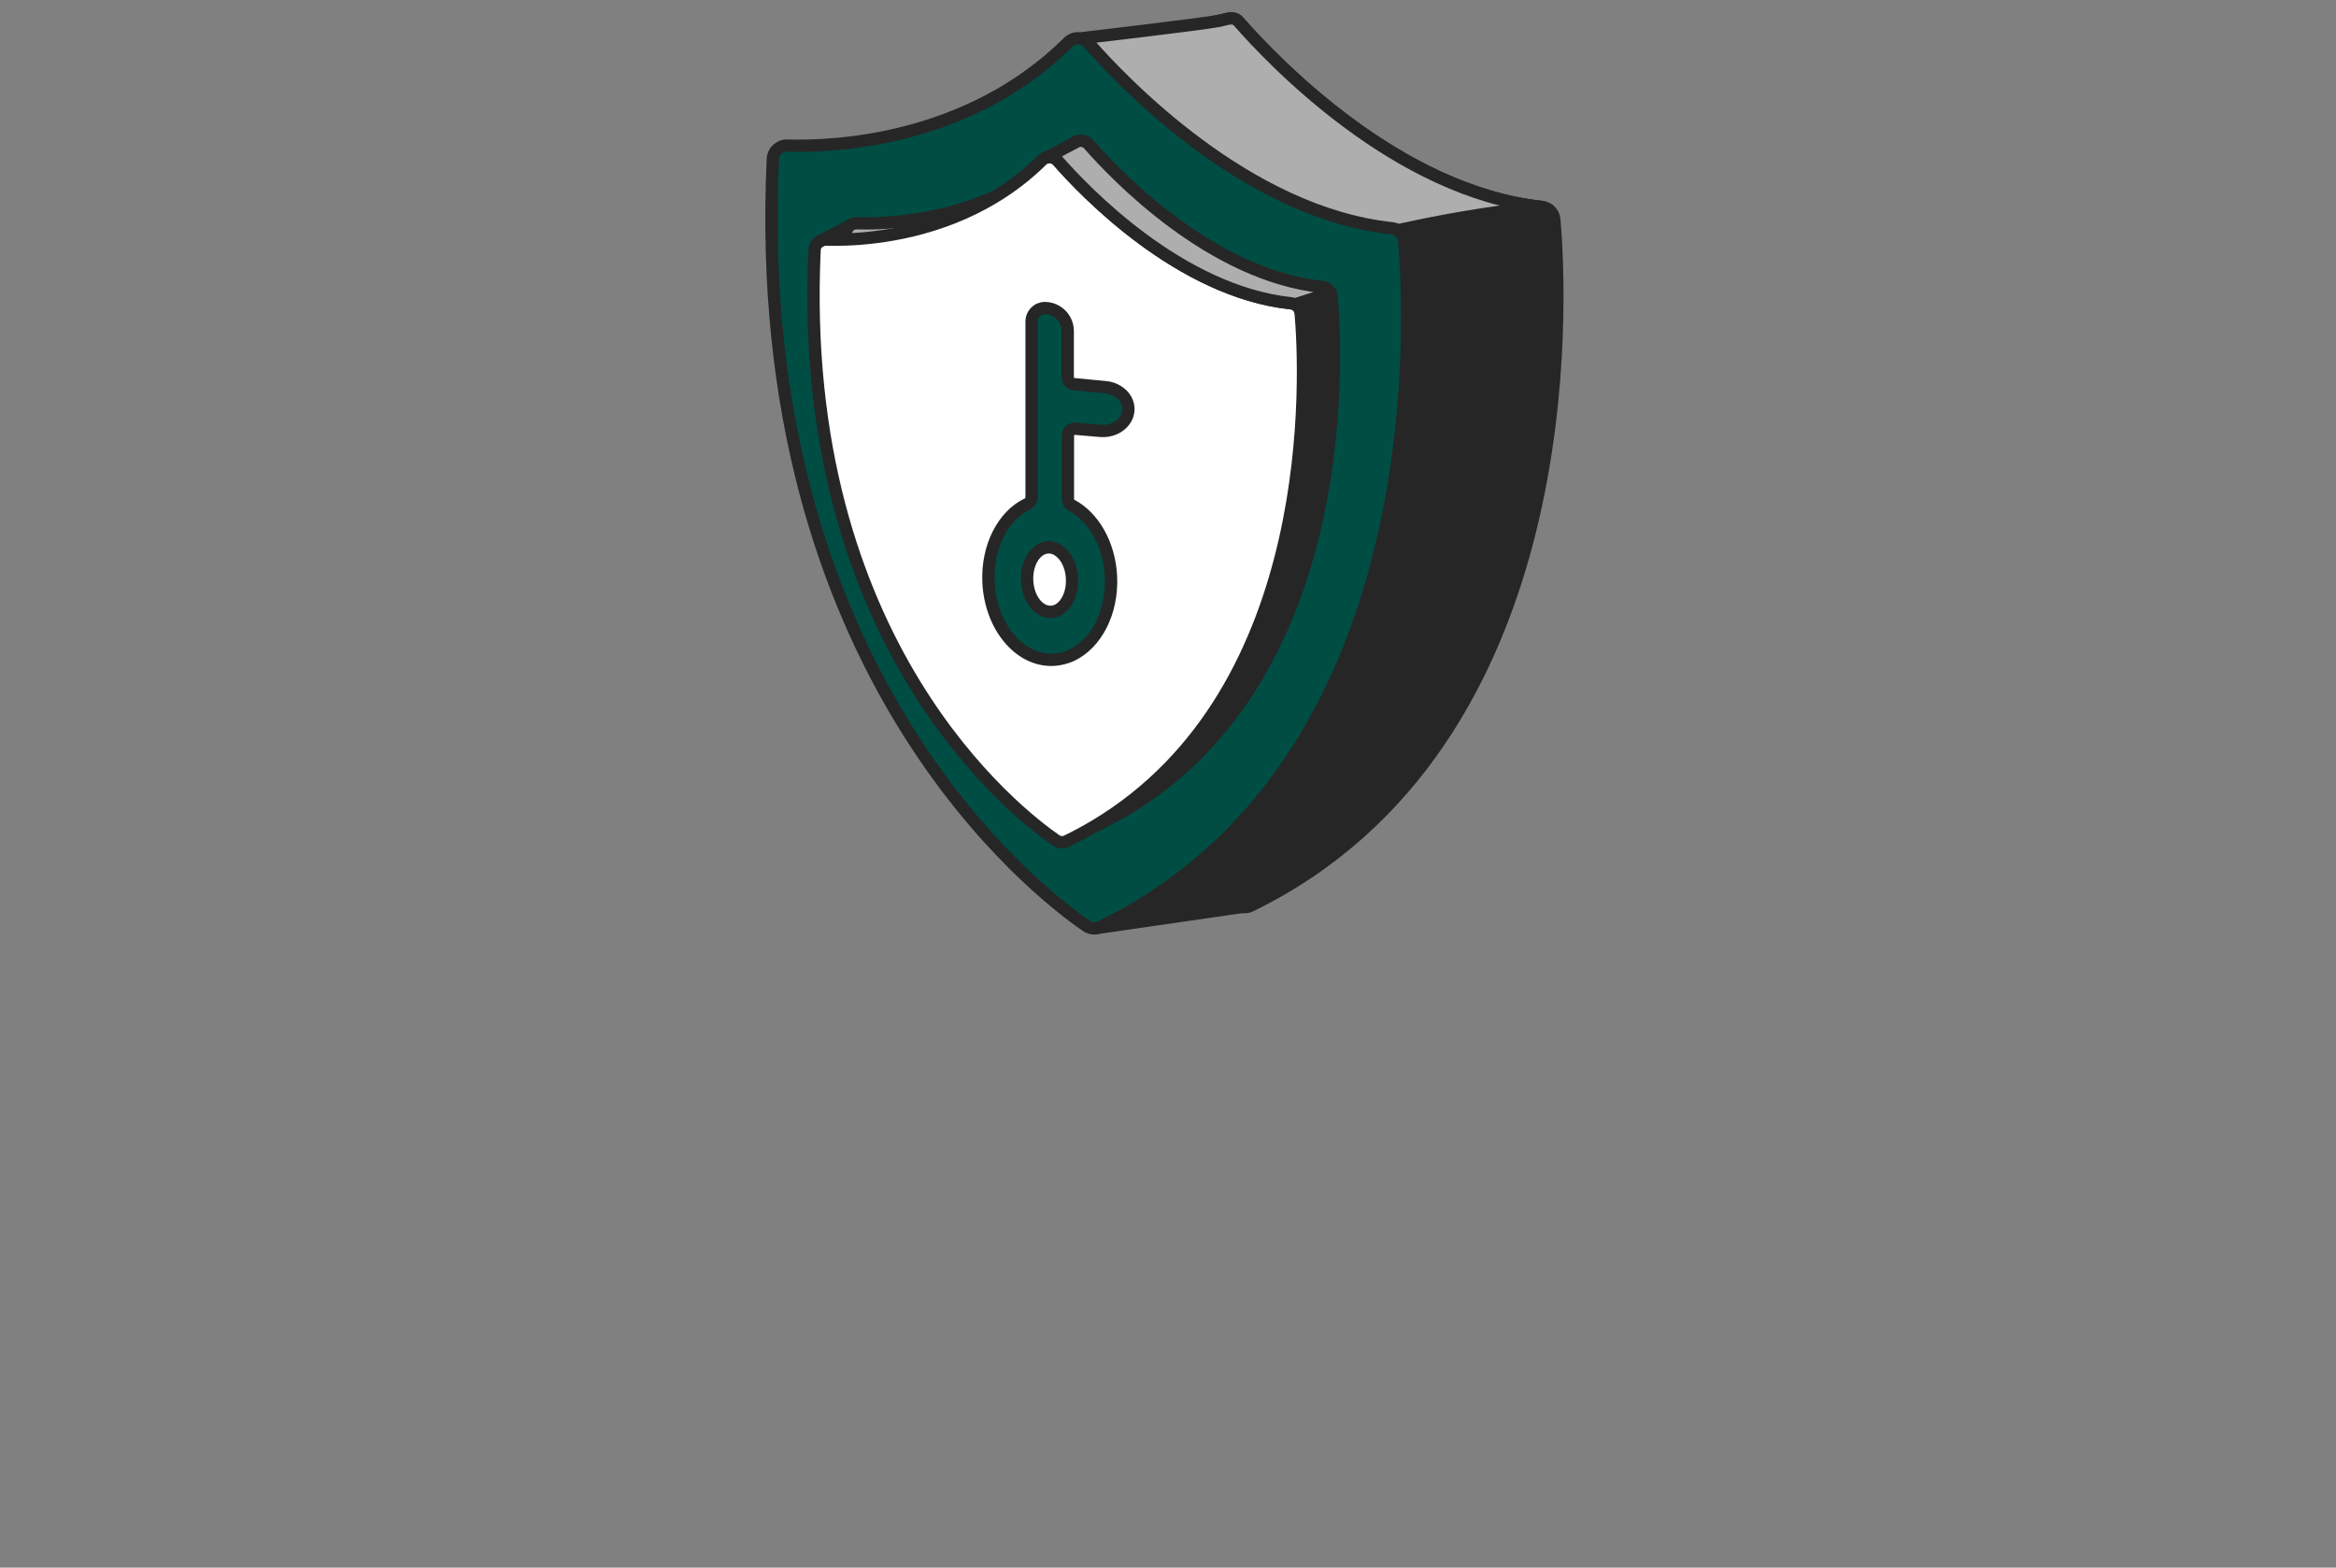 <svg width="380" height="255" viewBox="0 0 380 255" fill="none" xmlns="http://www.w3.org/2000/svg">
<rect x="0" y="0" width="380" height="255" fill="#808080" stroke="none"/>
<g clip-path="url(#clip0_625_3675)">
<path d="M201.499 3.53C207.169 10.01 227.349 31.19 250.869 33.67C251.939 33.78 252.759 34.66 252.849 35.74C253.939 48.44 257.639 120.88 203.439 147.33C202.709 147.69 201.829 147.62 201.159 147.16C199.059 145.72 186.149 152.71 180.189 146.61C163.799 129.84 147.309 83.63 150.149 22.38C150.209 21.14 151.259 20.17 152.509 20.21C157.869 20.38 162.219 19.06 175.939 11.66C180.229 9.35 194.869 4 198.209 3.41C199.499 3.18 200.639 2.54 201.499 3.52V3.53Z" fill="#262626" stroke="#262626" stroke-width="2" stroke-miterlimit="10"/>
<path d="M201.499 3.53C207.169 10.01 227.349 31.19 250.869 33.67C251.939 33.78 226.219 34.36 179.769 51.98C179.009 52.27 177.989 53.89 177.309 53.42C169.439 48.02 146.269 105.9 150.139 22.38C150.199 21.14 165.599 27.3 166.839 27.34C172.199 27.51 176.189 6.19 176.189 6.19C176.189 6.19 194.859 4.01 198.189 3.41C199.479 3.18 200.619 2.54 201.479 3.52L201.499 3.53Z" fill="#AEAEAE" stroke="#262626" stroke-width="2" stroke-linecap="round" stroke-linejoin="round"/>
<path d="M177.07 6.99C182.74 13.47 202.92 34.65 226.44 37.13C227.51 37.24 228.33 38.12 228.42 39.2C229.51 51.9 233.21 124.34 179.01 150.79C178.28 151.15 177.4 151.08 176.73 150.62C168.86 145.22 121.85 109.36 125.72 25.85C125.78 24.61 126.83 23.64 128.08 23.68C135.12 23.91 157.31 23.2 173.78 6.88C174.71 5.96 176.21 6.01 177.07 6.99Z" fill="#004D44" stroke="#262626" stroke-width="2" stroke-linecap="round" stroke-linejoin="round"/>
<path d="M178.59 134.17C178.45 134.24 178.32 134.28 178.17 134.32C215.04 112.23 212.37 60.33 211.56 50.94C211.54 50.68 211.46 50.43 211.33 50.2L216.46 47.66C216.55 47.85 216.6 48.06 216.62 48.27C217.46 58.04 220.32 113.81 178.59 134.17Z" fill="#262626" stroke="#262626" stroke-width="2" stroke-linecap="round" stroke-linejoin="round"/>
<path d="M175.27 22.97L174.74 23.25C174.9 23.11 175.08 23.02 175.27 22.97Z" fill="#AEAEAE" stroke="#262626" stroke-width="2" stroke-linecap="round" stroke-linejoin="round"/>
<path d="M178.17 134.31C177.72 134.4 177.23 134.31 176.84 134.04C170.81 129.9 134.95 102.56 137.52 38.96C137.54 38.64 137.55 38.32 137.57 37.99C137.62 37.02 138.43 36.28 139.39 36.32C143.12 36.43 152.4 36.22 161.96 31.95C165.27 30.47 168.63 28.5 171.79 25.9C171.88 25.96 171.97 26.04 172.05 26.13C176.42 31.12 191.94 47.42 210.05 49.33C210.62 49.39 211.08 49.72 211.35 50.18C211.42 50.29 211.46 50.42 211.5 50.53C211.53 50.61 211.55 50.7 211.56 50.78C211.57 50.83 211.58 50.87 211.58 50.92C212.39 60.31 215.06 112.21 178.19 134.3L178.17 134.31Z" fill="#AEAEAE" stroke="#262626" stroke-width="2" stroke-linecap="round" stroke-linejoin="round"/>
<path d="M187.531 61.5C186.871 60.86 185.951 60.43 184.891 60.33L179.771 59.84C179.191 59.78 178.751 59.29 178.751 58.71V51.2C178.751 49.14 177.081 47.47 175.021 47.46H174.991C174.681 47.46 174.391 47.54 174.131 47.66H174.101C173.381 48.04 172.871 48.77 172.871 49.63V78.28C172.871 78.73 172.591 79.13 172.181 79.33C168.261 81.21 165.591 86.26 165.861 92.07C166.201 99.2 170.821 104.8 176.231 104.68H176.281C176.281 104.68 176.381 104.67 176.431 104.67C177.481 104.62 178.471 104.36 179.401 103.94L179.421 103.92C183.371 102.05 186.051 96.97 185.791 91.15C185.541 85.87 182.941 81.45 179.411 79.55C179.181 79.42 179.001 79.24 178.891 79.02C178.821 78.87 178.781 78.7 178.781 78.53V68.23C178.781 67.56 179.351 67.04 180.021 67.09L184.041 67.44C185.641 67.58 187.101 66.93 187.921 65.87C188.101 65.63 188.251 65.4 188.361 65.14C188.441 64.95 188.511 64.75 188.541 64.55C188.541 64.55 188.551 64.54 188.551 64.53C188.581 64.39 188.611 64.25 188.611 64.1C188.621 64.03 188.621 63.96 188.621 63.9C188.621 62.98 188.221 62.15 187.561 61.51L187.531 61.5ZM179.451 91.46C179.531 93.15 179.041 94.68 178.231 95.68C177.641 96.39 176.891 96.84 176.051 96.87C174.031 96.97 172.271 94.7 172.151 91.8C172.011 88.9 173.541 86.48 175.561 86.39C176.231 86.36 176.881 86.59 177.451 87.04C178.561 87.89 179.371 89.54 179.451 91.46Z" fill="#004D44" stroke="#262626" stroke-width="2" stroke-linecap="round" stroke-linejoin="round"/>
<path d="M178.17 134.31C176.69 135.2 175.14 136.04 173.53 136.82C172.97 137.09 172.29 137.05 171.78 136.69C165.72 132.53 129.53 104.92 132.51 40.64C132.56 39.68 133.37 38.95 134.33 38.97C135.15 38.99 136.23 39 137.53 38.96C143.19 38.77 152.87 37.52 161.96 31.95C164.56 30.37 167.11 28.42 169.51 26.05C169.71 25.85 169.96 25.7 170.24 25.62C170.75 25.46 171.34 25.55 171.79 25.9C171.88 25.96 171.97 26.04 172.05 26.13C176.42 31.12 191.94 47.42 210.05 49.33C210.62 49.39 211.08 49.72 211.35 50.18C211.42 50.29 211.46 50.42 211.5 50.53C211.53 50.61 211.55 50.7 211.56 50.78C211.57 50.83 211.58 50.87 211.58 50.92C212.39 60.31 215.06 112.21 178.19 134.3L178.17 134.31Z" fill="white" stroke="#262626" stroke-width="2" stroke-miterlimit="10"/>
<path d="M182.47 64.15C181.81 63.51 180.89 63.08 179.83 62.98L174.71 62.49C174.13 62.43 173.69 61.94 173.69 61.36V53.85C173.69 51.79 172.02 50.12 169.96 50.11H169.93C169.62 50.11 169.33 50.19 169.07 50.31H169.04C168.32 50.69 167.81 51.42 167.81 52.28V80.93C167.81 81.38 167.53 81.78 167.12 81.98C163.2 83.86 160.53 88.91 160.8 94.72C161.14 101.85 165.76 107.45 171.17 107.33H171.22C171.22 107.33 171.32 107.32 171.37 107.32C172.42 107.27 173.41 107.01 174.34 106.59L174.36 106.57C178.31 104.7 180.99 99.62 180.73 93.8C180.48 88.52 177.88 84.1 174.35 82.2C174.12 82.07 173.94 81.89 173.83 81.67C173.76 81.52 173.72 81.35 173.72 81.18V70.88C173.72 70.21 174.29 69.69 174.96 69.74L178.98 70.09C180.58 70.23 182.04 69.58 182.86 68.52C183.04 68.28 183.19 68.05 183.3 67.79C183.38 67.6 183.45 67.4 183.48 67.2C183.48 67.2 183.49 67.19 183.49 67.18C183.52 67.04 183.55 66.9 183.55 66.75C183.56 66.68 183.56 66.61 183.56 66.55C183.56 65.63 183.16 64.8 182.5 64.16L182.47 64.15ZM174.39 94.11C174.47 95.8 173.98 97.33 173.17 98.33C172.58 99.04 171.83 99.49 170.99 99.52C168.97 99.62 167.21 97.35 167.09 94.45C166.95 91.55 168.48 89.13 170.5 89.04C171.17 89.01 171.82 89.24 172.39 89.69C173.5 90.54 174.31 92.19 174.39 94.11Z" fill="#004D44" stroke="#262626" stroke-width="2" stroke-linecap="round" stroke-linejoin="round"/>
<path d="M178.43 150.95L202.8 147.42" stroke="#262626" stroke-width="2" stroke-miterlimit="10"/>
<path d="M216.47 47.66C216.22 47.14 215.72 46.75 215.1 46.68C196.99 44.77 181.47 28.47 177.1 23.48C176.63 22.95 175.91 22.77 175.27 22.98L174.74 23.26L170.24 25.63C170.75 25.47 171.34 25.56 171.79 25.91C171.88 25.97 171.97 26.05 172.05 26.14C176.42 31.13 191.94 47.43 210.05 49.34C210.62 49.4 211.08 49.73 211.35 50.19C211.42 50.3 211.46 50.43 211.5 50.54C211.4 50.12 211.23 49.52 211.14 49.36L216.49 47.65L216.47 47.66Z" fill="#AEAEAE" stroke="#262626" stroke-width="2" stroke-linecap="round" stroke-linejoin="round"/>
<path d="M175.44 22.88L175.27 22.97" stroke="#262626" stroke-width="2" stroke-miterlimit="10"/>
<path d="M211.34 50.19L210.9 50.41" stroke="#262626" stroke-width="2" stroke-miterlimit="10"/>
<path d="M133.051 39.43L138.261 36.7" stroke="#262626" stroke-width="2" stroke-miterlimit="10"/>
</g>
<defs>
<clipPath id="clip0_625_3675">
<rect width="350.76" height="251.21" fill="white" transform="translate(15 2)"/>
</clipPath>
</defs>
</svg>
